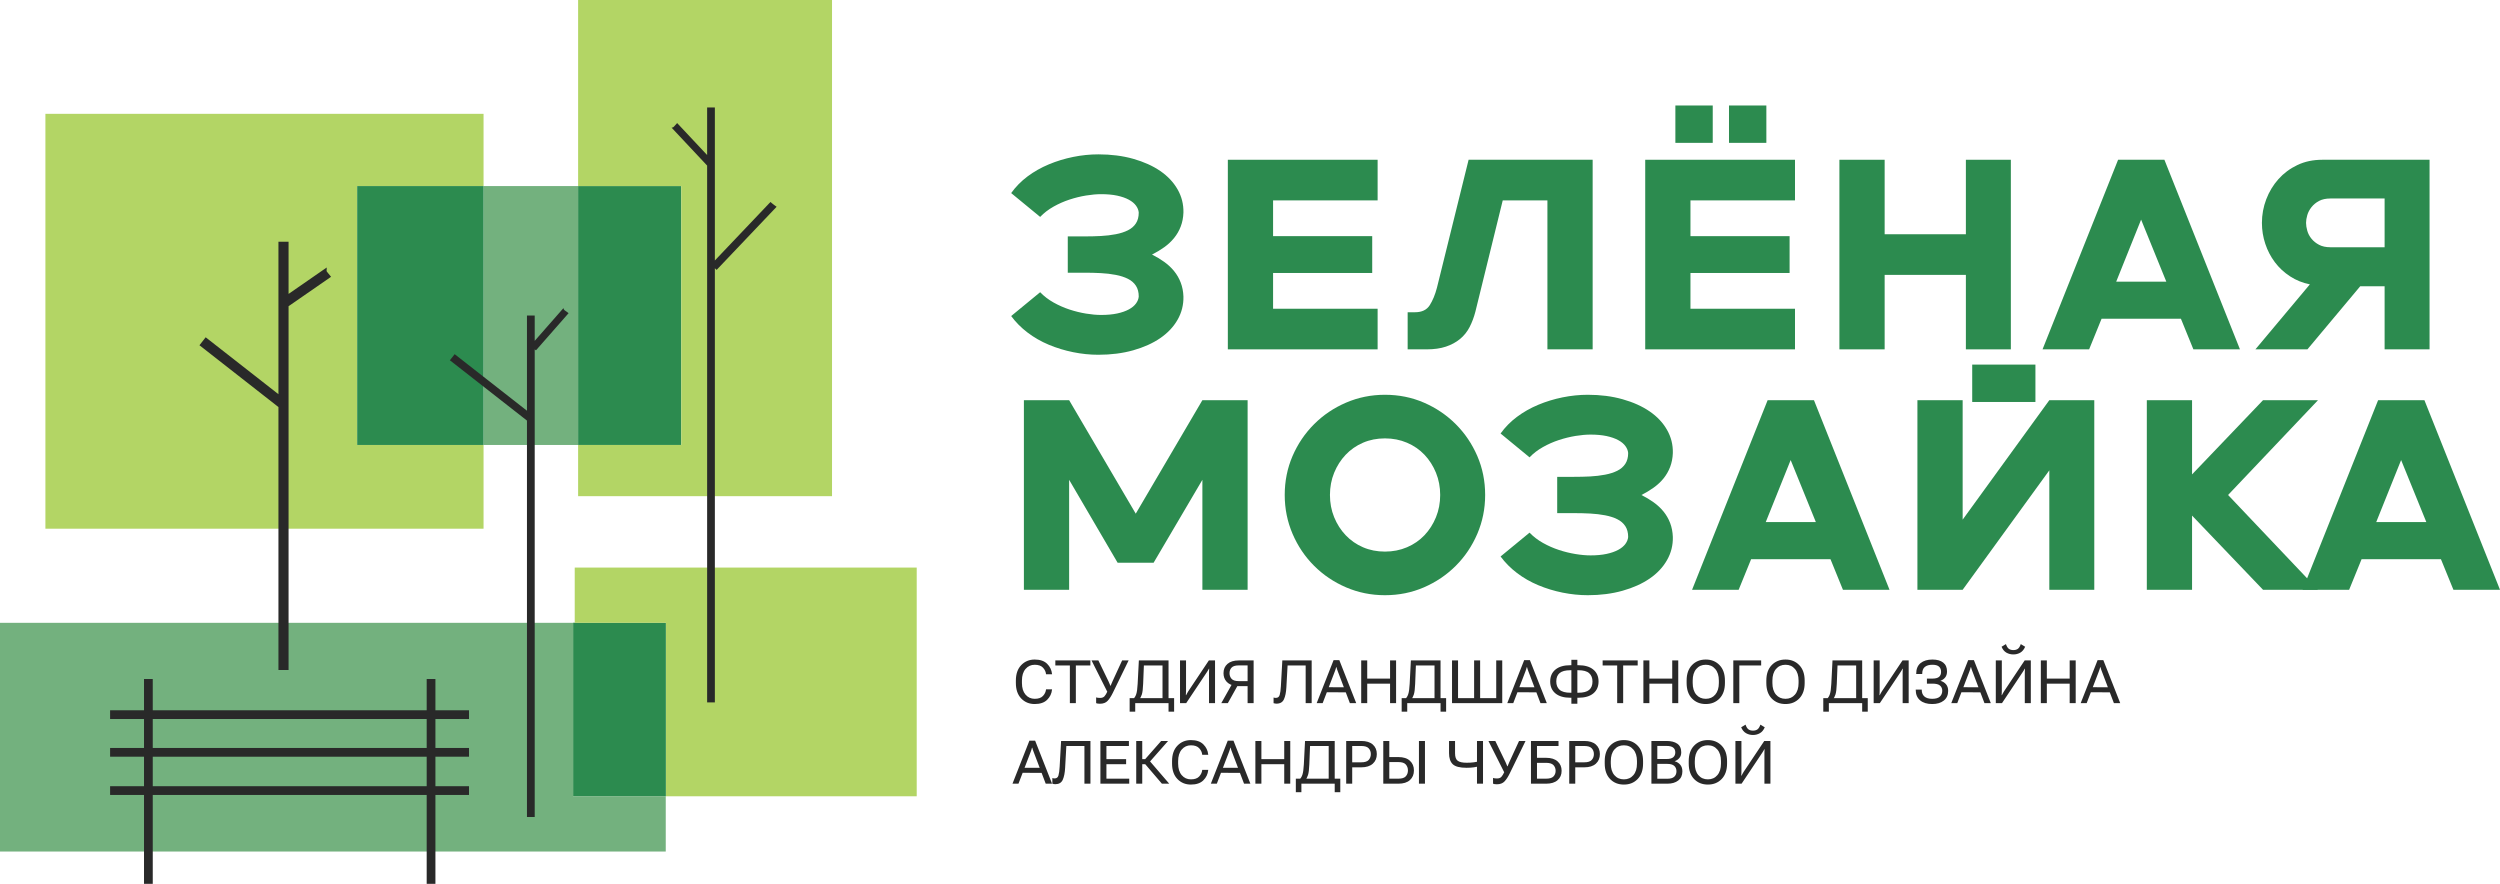 <?xml version="1.0" encoding="UTF-8"?> <svg xmlns="http://www.w3.org/2000/svg" width="147" height="52" viewBox="0 0 147 52" fill="none"><path d="M59.733 40.16V40.019C59.733 39.63 59.838 39.327 60.048 39.109C60.259 38.89 60.523 38.781 60.841 38.781C61.159 38.781 61.403 38.865 61.571 39.031C61.74 39.197 61.836 39.397 61.859 39.63L61.861 39.648H61.507L61.505 39.63C61.491 39.496 61.432 39.372 61.327 39.259C61.222 39.145 61.06 39.088 60.841 39.088C60.622 39.088 60.442 39.171 60.3 39.337C60.16 39.501 60.09 39.729 60.09 40.019V40.16C60.09 40.45 60.16 40.678 60.3 40.843C60.442 41.008 60.622 41.09 60.841 41.09C61.06 41.09 61.222 41.034 61.327 40.921C61.432 40.807 61.491 40.683 61.505 40.548L61.507 40.531H61.861L61.859 40.548C61.836 40.782 61.74 40.982 61.571 41.149C61.403 41.315 61.159 41.397 60.841 41.397C60.523 41.397 60.259 41.289 60.048 41.071C59.838 40.853 59.733 40.549 59.733 40.16ZM62.054 39.128V38.833H64.114V39.128H63.26V41.346H62.908V39.128H62.054ZM64.453 41.007C64.482 41.017 64.516 41.024 64.553 41.03C64.589 41.035 64.633 41.038 64.684 41.038C64.8 41.038 64.886 41.006 64.943 40.942C65 40.877 65.055 40.788 65.108 40.674L64.182 38.833H64.585L65.188 40.081C65.207 40.121 65.225 40.162 65.241 40.203C65.257 40.243 65.273 40.282 65.29 40.321H65.307C65.323 40.282 65.339 40.243 65.355 40.203C65.371 40.162 65.388 40.121 65.407 40.081L65.981 38.833H66.363L65.436 40.736C65.338 40.938 65.236 41.095 65.129 41.209C65.023 41.323 64.872 41.38 64.675 41.38C64.617 41.38 64.572 41.377 64.54 41.37C64.511 41.364 64.481 41.356 64.453 41.346V41.007ZM68.71 41.846V41.346H66.751V41.846H66.423V41.049H69.038V41.846H68.71ZM66.965 38.833H68.71V41.346H68.356V39.13H67.26L67.217 40.212C67.206 40.502 67.18 40.708 67.141 40.831C67.103 40.954 67.052 41.049 66.988 41.114H66.618C66.704 41.044 66.767 40.947 66.808 40.824C66.851 40.7 66.879 40.495 66.894 40.208L66.965 38.833ZM71.444 41.346H71.09V39.554C71.09 39.52 71.091 39.481 71.093 39.439C71.096 39.395 71.098 39.356 71.1 39.321H71.083C71.069 39.35 71.052 39.382 71.031 39.416C71.01 39.451 70.989 39.485 70.966 39.52L69.747 41.346H69.385V38.833H69.739V40.588C69.739 40.623 69.737 40.67 69.735 40.731C69.733 40.791 69.73 40.838 69.728 40.873H69.745C69.759 40.844 69.778 40.808 69.801 40.766C69.824 40.722 69.847 40.683 69.87 40.648L71.081 38.833H71.444V41.346ZM73.713 41.346H73.359V40.343H72.686L72.627 40.327C72.408 40.295 72.239 40.212 72.12 40.079C72.001 39.945 71.942 39.78 71.942 39.582C71.942 39.355 72.02 39.174 72.175 39.038C72.332 38.901 72.553 38.833 72.84 38.833H73.713V41.346ZM73.359 40.05V39.126H72.84C72.636 39.126 72.495 39.17 72.415 39.258C72.336 39.345 72.296 39.453 72.296 39.582C72.296 39.712 72.336 39.822 72.415 39.913C72.495 40.004 72.636 40.05 72.84 40.05H73.359ZM72.196 41.346H71.811L72.463 40.186H72.843L72.196 41.346ZM75.401 38.833H77.126V41.346H76.773V39.13H75.71L75.639 40.41C75.623 40.708 75.576 40.944 75.497 41.116C75.42 41.289 75.273 41.375 75.055 41.375C75.023 41.375 74.994 41.372 74.968 41.366C74.941 41.361 74.914 41.354 74.886 41.346V41.013C74.913 41.022 74.936 41.028 74.957 41.032C74.979 41.034 75.001 41.035 75.024 41.035C75.137 41.035 75.211 40.977 75.245 40.862C75.28 40.746 75.303 40.577 75.316 40.353L75.401 38.833ZM77.42 41.346L78.414 38.817H78.752L79.746 41.346H79.373L78.662 39.473C78.645 39.431 78.63 39.39 78.617 39.351C78.606 39.312 78.595 39.271 78.585 39.23H78.566C78.556 39.271 78.546 39.312 78.533 39.351C78.52 39.39 78.506 39.431 78.49 39.473L77.772 41.346H77.42ZM77.846 40.705L77.956 40.408L79.201 40.412L79.311 40.709L77.846 40.705ZM80.039 41.346V38.833H80.393V39.901H81.736V38.833H82.09V41.346H81.736V40.198H80.393V41.346H80.039ZM84.704 41.846V41.346H82.745V41.846H82.418V41.049H85.032V41.846H84.704ZM82.959 38.833H84.704V41.346H84.35V39.13H83.254L83.211 40.212C83.2 40.502 83.174 40.708 83.135 40.831C83.097 40.954 83.046 41.049 82.982 41.114H82.612C82.698 41.044 82.761 40.947 82.802 40.824C82.845 40.7 82.874 40.495 82.889 40.208L82.959 38.833ZM85.379 38.833H85.733V41.049H86.678V38.833H87.032V41.049H87.978V38.833H88.332V41.346H85.379V38.833ZM88.627 41.346L89.621 38.817H89.959L90.953 41.346H90.58L89.869 39.473C89.852 39.431 89.837 39.39 89.824 39.351C89.813 39.312 89.802 39.271 89.791 39.23H89.773C89.763 39.271 89.752 39.312 89.74 39.351C89.727 39.39 89.713 39.431 89.697 39.473L88.979 41.346H88.627ZM89.053 40.705L89.163 40.408L90.408 40.412L90.518 40.709L89.053 40.705ZM92.749 38.798V39.114H92.803C93.186 39.114 93.481 39.2 93.686 39.371C93.892 39.542 93.995 39.775 93.995 40.072C93.995 40.369 93.892 40.602 93.686 40.773C93.481 40.943 93.186 41.028 92.803 41.028H92.749V41.38H92.397V41.028H92.346C91.961 41.028 91.666 40.943 91.46 40.773C91.254 40.601 91.151 40.367 91.151 40.07C91.151 39.773 91.254 39.54 91.46 39.37C91.666 39.199 91.961 39.114 92.346 39.114H92.397V38.798H92.749ZM92.803 39.409H92.749V40.733H92.803C93.1 40.733 93.313 40.677 93.443 40.566C93.573 40.453 93.638 40.289 93.638 40.075C93.638 39.864 93.573 39.7 93.443 39.584C93.313 39.467 93.1 39.409 92.803 39.409ZM92.346 39.409C92.048 39.409 91.834 39.466 91.704 39.578C91.574 39.69 91.509 39.853 91.509 40.067C91.509 40.279 91.574 40.443 91.704 40.559C91.834 40.675 92.048 40.733 92.346 40.733H92.397V39.409H92.346ZM94.235 39.128V38.833H96.296V39.128H95.442V41.346H95.09V39.128H94.235ZM96.631 41.346V38.833H96.984V39.901H98.327V38.833H98.681V41.346H98.327V40.198H96.984V41.346H96.631ZM99.173 40.16V40.019C99.173 39.63 99.278 39.327 99.489 39.109C99.699 38.89 99.969 38.781 100.3 38.781C100.629 38.781 100.898 38.89 101.109 39.109C101.321 39.327 101.426 39.63 101.426 40.019V40.16C101.426 40.549 101.321 40.853 101.109 41.071C100.898 41.289 100.629 41.397 100.3 41.397C99.969 41.397 99.699 41.289 99.489 41.071C99.278 40.853 99.173 40.549 99.173 40.16ZM99.53 40.16C99.53 40.45 99.6 40.678 99.74 40.843C99.882 41.008 100.068 41.09 100.3 41.09C100.531 41.09 100.717 41.008 100.857 40.843C100.998 40.678 101.069 40.45 101.069 40.16V40.019C101.069 39.729 100.998 39.501 100.857 39.337C100.717 39.171 100.531 39.088 100.3 39.088C100.068 39.088 99.882 39.171 99.74 39.337C99.6 39.501 99.53 39.729 99.53 40.019V40.16ZM101.918 41.346V38.833H103.556V39.128H102.272V41.346H101.918ZM103.86 40.16V40.019C103.86 39.63 103.965 39.327 104.176 39.109C104.386 38.89 104.656 38.781 104.987 38.781C105.316 38.781 105.585 38.89 105.796 39.109C106.008 39.327 106.114 39.63 106.114 40.019V40.16C106.114 40.549 106.008 40.853 105.796 41.071C105.585 41.289 105.316 41.397 104.987 41.397C104.656 41.397 104.386 41.289 104.176 41.071C103.965 40.853 103.86 40.549 103.86 40.16ZM104.217 40.16C104.217 40.45 104.287 40.678 104.428 40.843C104.569 41.008 104.755 41.09 104.987 41.09C105.218 41.09 105.404 41.008 105.544 40.843C105.686 40.678 105.756 40.45 105.756 40.16V40.019C105.756 39.729 105.686 39.501 105.544 39.337C105.404 39.171 105.218 39.088 104.987 39.088C104.755 39.088 104.569 39.171 104.428 39.337C104.287 39.501 104.217 39.729 104.217 40.019V40.16ZM109.496 41.846V41.346H107.537V41.846H107.209V41.049H109.824V41.846H109.496ZM107.751 38.833H109.496V41.346H109.142V39.13H108.046L108.003 40.212C107.992 40.502 107.966 40.708 107.927 40.831C107.889 40.954 107.838 41.049 107.774 41.114H107.404C107.49 41.044 107.553 40.947 107.594 40.824C107.637 40.7 107.666 40.495 107.681 40.208L107.751 38.833ZM112.23 41.346H111.876V39.554C111.876 39.52 111.877 39.481 111.879 39.439C111.882 39.395 111.884 39.356 111.886 39.321H111.869C111.855 39.35 111.838 39.382 111.817 39.416C111.796 39.451 111.775 39.485 111.752 39.52L110.533 41.346H110.171V38.833H110.525V40.588C110.525 40.623 110.523 40.67 110.521 40.731C110.519 40.791 110.517 40.838 110.514 40.873H110.531C110.545 40.844 110.564 40.808 110.587 40.766C110.61 40.722 110.633 40.683 110.656 40.648L111.867 38.833H112.23V41.346ZM113.614 41.09C113.817 41.09 113.966 41.048 114.061 40.962C114.156 40.876 114.204 40.761 114.204 40.616C114.204 40.488 114.161 40.387 114.074 40.312C113.988 40.236 113.84 40.198 113.631 40.198H113.303V39.901H113.631C113.803 39.901 113.931 39.868 114.012 39.803C114.094 39.736 114.135 39.636 114.135 39.504C114.135 39.37 114.093 39.267 114.011 39.195C113.929 39.124 113.802 39.088 113.629 39.088C113.432 39.088 113.283 39.131 113.18 39.216C113.078 39.301 113.027 39.434 113.027 39.613V39.63H112.673V39.613C112.673 39.336 112.759 39.128 112.93 38.99C113.103 38.851 113.335 38.781 113.626 38.781C113.897 38.781 114.108 38.84 114.259 38.959C114.41 39.077 114.485 39.252 114.485 39.482C114.485 39.627 114.448 39.745 114.375 39.836C114.302 39.926 114.212 39.99 114.104 40.027V40.034C114.236 40.071 114.344 40.138 114.426 40.236C114.51 40.334 114.552 40.462 114.552 40.621C114.552 40.866 114.467 41.057 114.295 41.194C114.125 41.33 113.898 41.397 113.614 41.397C113.311 41.397 113.074 41.325 112.903 41.18C112.731 41.035 112.645 40.83 112.645 40.566V40.548H112.999V40.566C112.999 40.731 113.05 40.86 113.153 40.952C113.256 41.044 113.41 41.09 113.614 41.09ZM114.734 41.346L115.728 38.817H116.066L117.06 41.346H116.687L115.976 39.473C115.959 39.431 115.944 39.39 115.931 39.351C115.92 39.312 115.909 39.271 115.899 39.23H115.88C115.87 39.271 115.859 39.312 115.847 39.351C115.834 39.39 115.82 39.431 115.804 39.473L115.086 41.346H114.734ZM115.16 40.705L115.27 40.408L116.515 40.412L116.625 40.709L115.16 40.705ZM119.412 41.346H119.058V39.554C119.058 39.52 119.059 39.481 119.062 39.439C119.064 39.395 119.066 39.356 119.069 39.321H119.051C119.038 39.35 119.02 39.382 119 39.416C118.979 39.451 118.957 39.485 118.934 39.52L117.716 41.346H117.353V38.833H117.707V40.588C117.707 40.623 117.706 40.67 117.704 40.731C117.701 40.791 117.699 40.838 117.697 40.873H117.714C117.728 40.844 117.746 40.808 117.769 40.766C117.792 40.722 117.815 40.683 117.838 40.648L119.05 38.833H119.412V41.346ZM118.385 38.225C118.493 38.225 118.581 38.201 118.649 38.151C118.718 38.101 118.776 38.008 118.822 37.873L119.079 38.029C119.01 38.19 118.915 38.305 118.793 38.376C118.671 38.446 118.535 38.481 118.385 38.481C118.236 38.481 118.099 38.446 117.976 38.376C117.853 38.305 117.758 38.19 117.692 38.029L117.949 37.873C117.994 38.007 118.05 38.099 118.12 38.15C118.189 38.2 118.277 38.225 118.385 38.225ZM120.001 41.346V38.833H120.354V39.901H121.697V38.833H122.051V41.346H121.697V40.198H120.354V41.346H120.001ZM122.344 41.346L123.338 38.817H123.676L124.67 41.346H124.298L123.587 39.473C123.569 39.431 123.554 39.39 123.542 39.351C123.53 39.312 123.519 39.271 123.509 39.23H123.49C123.481 39.271 123.47 39.312 123.457 39.351C123.445 39.39 123.43 39.431 123.414 39.473L122.696 41.346H122.344ZM122.77 40.705L122.881 40.408L124.125 40.412L124.236 40.709L122.77 40.705Z" fill="#292929"></path><path d="M59.534 46.081L60.528 43.553H60.866L61.861 46.081H61.488L60.777 44.209C60.76 44.166 60.745 44.126 60.732 44.087C60.72 44.047 60.709 44.007 60.699 43.966H60.68C60.671 44.007 60.66 44.047 60.647 44.087C60.635 44.126 60.62 44.166 60.604 44.209L59.886 46.081H59.534ZM59.96 45.441L60.071 45.145L61.315 45.148L61.426 45.445L59.96 45.441ZM62.392 43.569H64.118V46.081H63.764V43.866H62.701L62.63 45.146C62.614 45.444 62.567 45.679 62.489 45.852C62.412 46.025 62.264 46.111 62.047 46.111C62.015 46.111 61.985 46.108 61.959 46.102C61.932 46.096 61.905 46.09 61.878 46.081V45.748C61.904 45.758 61.928 45.764 61.949 45.767C61.97 45.77 61.993 45.771 62.016 45.771C62.129 45.771 62.202 45.713 62.237 45.598C62.271 45.482 62.295 45.312 62.307 45.089L62.392 43.569ZM64.704 46.081V43.569H66.38V43.864H65.058V44.637H66.216V44.934H65.058V45.786H66.399V46.081H64.704ZM68.32 46.081L67.228 44.804L67.529 44.661L68.75 46.081H68.32ZM66.986 44.637H67.336L68.277 43.569H68.684L67.481 44.934H66.986V44.637ZM66.81 46.081V43.569H67.164V46.081H66.81ZM68.917 44.896V44.754C68.917 44.366 69.022 44.062 69.233 43.845C69.443 43.626 69.707 43.517 70.025 43.517C70.344 43.517 70.587 43.6 70.755 43.767C70.924 43.933 71.02 44.133 71.043 44.366L71.045 44.383H70.691L70.689 44.366C70.675 44.231 70.616 44.108 70.512 43.995C70.407 43.881 70.245 43.824 70.025 43.824C69.806 43.824 69.626 43.907 69.485 44.073C69.344 44.237 69.274 44.465 69.274 44.754V44.896C69.274 45.186 69.344 45.414 69.485 45.579C69.626 45.744 69.806 45.826 70.025 45.826C70.245 45.826 70.407 45.77 70.512 45.657C70.616 45.543 70.675 45.419 70.689 45.284L70.691 45.267H71.045L71.043 45.284C71.02 45.518 70.924 45.718 70.755 45.885C70.587 46.05 70.344 46.133 70.025 46.133C69.707 46.133 69.443 46.025 69.233 45.807C69.022 45.589 68.917 45.285 68.917 44.896ZM71.197 46.081L72.191 43.553H72.529L73.523 46.081H73.15L72.439 44.209C72.422 44.166 72.407 44.126 72.394 44.087C72.383 44.047 72.372 44.007 72.362 43.966H72.343C72.333 44.007 72.323 44.047 72.31 44.087C72.297 44.126 72.283 44.166 72.267 44.209L71.549 46.081H71.197ZM71.623 45.441L71.733 45.145L72.978 45.148L73.088 45.445L71.623 45.441ZM73.816 46.081V43.569H74.17V44.637H75.513V43.569H75.867V46.081H75.513V44.934H74.17V46.081H73.816ZM78.481 46.582V46.081H76.522V46.582H76.195V45.785H78.809V46.582H78.481ZM76.736 43.569H78.481V46.081H78.127V43.866H77.031L76.988 44.948C76.977 45.238 76.951 45.444 76.912 45.567C76.874 45.69 76.823 45.785 76.759 45.85H76.389C76.475 45.78 76.538 45.684 76.579 45.56C76.622 45.436 76.651 45.231 76.666 44.944L76.736 43.569ZM79.156 46.081V43.569H80.043C80.337 43.569 80.563 43.639 80.721 43.779C80.879 43.92 80.957 44.107 80.957 44.34C80.957 44.574 80.879 44.762 80.721 44.905C80.563 45.047 80.337 45.119 80.043 45.119H79.51V46.081H79.156ZM79.51 44.824H80.043C80.251 44.824 80.397 44.777 80.48 44.684C80.563 44.589 80.605 44.475 80.605 44.34C80.605 44.206 80.563 44.093 80.48 44.002C80.397 43.91 80.251 43.864 80.043 43.864H79.51V44.824ZM81.337 43.569H81.691V44.515H82.224C82.519 44.515 82.745 44.587 82.902 44.732C83.06 44.876 83.139 45.066 83.139 45.301C83.139 45.537 83.06 45.727 82.902 45.869C82.745 46.011 82.519 46.081 82.224 46.081H81.337V43.569ZM81.691 44.81V45.786H82.224C82.432 45.786 82.578 45.74 82.661 45.647C82.745 45.553 82.787 45.438 82.787 45.301C82.787 45.165 82.745 45.048 82.661 44.953C82.578 44.857 82.432 44.81 82.224 44.81H81.691ZM83.434 46.081H83.788V43.569H83.434V46.081ZM85.557 44.29C85.557 44.508 85.609 44.656 85.714 44.734C85.82 44.811 85.994 44.849 86.238 44.849C86.394 44.849 86.534 44.841 86.659 44.824C86.786 44.806 86.908 44.781 87.025 44.748V45.044C86.906 45.075 86.784 45.1 86.659 45.119C86.535 45.137 86.392 45.146 86.23 45.146C85.834 45.146 85.564 45.075 85.418 44.932C85.275 44.789 85.203 44.574 85.203 44.285V43.569H85.557V44.29ZM87.201 43.569V46.081H86.847V43.569H87.201ZM87.791 45.743C87.821 45.752 87.855 45.76 87.891 45.766C87.928 45.772 87.972 45.774 88.023 45.774C88.139 45.774 88.225 45.742 88.281 45.678C88.339 45.613 88.394 45.524 88.447 45.41L87.52 43.569H87.924L88.527 44.817C88.546 44.857 88.564 44.898 88.58 44.939C88.596 44.979 88.612 45.019 88.628 45.056H88.646C88.662 45.019 88.678 44.979 88.694 44.939C88.71 44.898 88.727 44.857 88.746 44.817L89.32 43.569H89.702L88.775 45.472C88.677 45.674 88.575 45.831 88.468 45.945C88.362 46.059 88.211 46.116 88.014 46.116C87.955 46.116 87.91 46.113 87.879 46.106C87.85 46.1 87.82 46.092 87.791 46.081V45.743ZM90.021 46.081V43.569H91.641V43.864H90.375V44.559H90.908C91.203 44.559 91.429 44.63 91.586 44.77C91.744 44.909 91.823 45.094 91.823 45.324C91.823 45.553 91.744 45.736 91.586 45.874C91.429 46.013 91.203 46.081 90.908 46.081H90.021ZM90.375 44.855V45.786H90.908C91.116 45.786 91.262 45.742 91.345 45.654C91.429 45.565 91.471 45.455 91.471 45.324C91.471 45.193 91.429 45.082 91.345 44.991C91.262 44.9 91.116 44.855 90.908 44.855H90.375ZM92.271 46.081V43.569H93.159C93.453 43.569 93.679 43.639 93.837 43.779C93.994 43.92 94.073 44.107 94.073 44.34C94.073 44.574 93.994 44.762 93.837 44.905C93.679 45.047 93.453 45.119 93.159 45.119H92.625V46.081H92.271ZM92.625 44.824H93.159C93.367 44.824 93.512 44.777 93.595 44.684C93.679 44.589 93.721 44.475 93.721 44.34C93.721 44.206 93.679 44.093 93.595 44.002C93.512 43.91 93.367 43.864 93.159 43.864H92.625V44.824ZM94.358 44.896V44.754C94.358 44.366 94.463 44.062 94.674 43.845C94.884 43.626 95.155 43.517 95.485 43.517C95.814 43.517 96.084 43.626 96.294 43.845C96.506 44.062 96.612 44.366 96.612 44.754V44.896C96.612 45.285 96.506 45.589 96.294 45.807C96.084 46.025 95.814 46.133 95.485 46.133C95.155 46.133 94.884 46.025 94.674 45.807C94.463 45.589 94.358 45.285 94.358 44.896ZM94.715 44.896C94.715 45.186 94.785 45.414 94.926 45.579C95.067 45.744 95.254 45.826 95.485 45.826C95.716 45.826 95.902 45.744 96.042 45.579C96.184 45.414 96.254 45.186 96.254 44.896V44.754C96.254 44.465 96.184 44.237 96.042 44.073C95.902 43.907 95.716 43.824 95.485 43.824C95.254 43.824 95.067 43.907 94.926 44.073C94.785 44.237 94.715 44.465 94.715 44.754V44.896ZM97.103 46.081V43.569H97.987C98.257 43.569 98.47 43.622 98.624 43.729C98.779 43.836 98.857 44.005 98.857 44.235C98.857 44.373 98.82 44.485 98.746 44.572C98.674 44.658 98.584 44.719 98.475 44.756V44.763C98.608 44.8 98.715 44.868 98.798 44.967C98.882 45.066 98.924 45.196 98.924 45.357C98.924 45.587 98.844 45.765 98.683 45.892C98.522 46.018 98.308 46.081 98.041 46.081H97.103ZM97.45 45.79H98.041C98.225 45.79 98.36 45.751 98.446 45.672C98.532 45.593 98.576 45.486 98.576 45.352C98.576 45.218 98.532 45.112 98.446 45.034C98.36 44.956 98.225 44.917 98.041 44.917H97.45V45.79ZM97.45 44.63H97.987C98.171 44.63 98.303 44.596 98.384 44.528C98.466 44.459 98.507 44.363 98.507 44.24C98.507 44.118 98.466 44.024 98.384 43.959C98.303 43.893 98.171 43.861 97.987 43.861H97.45V44.63ZM99.297 44.896V44.754C99.297 44.366 99.402 44.062 99.613 43.845C99.823 43.626 100.094 43.517 100.424 43.517C100.753 43.517 101.023 43.626 101.233 43.845C101.445 44.062 101.551 44.366 101.551 44.754V44.896C101.551 45.285 101.445 45.589 101.233 45.807C101.023 46.025 100.753 46.133 100.424 46.133C100.094 46.133 99.823 46.025 99.613 45.807C99.402 45.589 99.297 45.285 99.297 44.896ZM99.654 44.896C99.654 45.186 99.724 45.414 99.865 45.579C100.006 45.744 100.193 45.826 100.424 45.826C100.655 45.826 100.841 45.744 100.981 45.579C101.123 45.414 101.193 45.186 101.193 44.896V44.754C101.193 44.465 101.123 44.237 100.981 44.073C100.841 43.907 100.655 43.824 100.424 43.824C100.193 43.824 100.006 43.907 99.865 44.073C99.724 44.237 99.654 44.465 99.654 44.754V44.896ZM104.101 46.081H103.748V44.29C103.748 44.256 103.749 44.217 103.751 44.175C103.753 44.131 103.756 44.092 103.758 44.057H103.741C103.727 44.086 103.71 44.118 103.689 44.152C103.668 44.187 103.646 44.221 103.623 44.256L102.405 46.081H102.043V43.569H102.396V45.324C102.396 45.358 102.395 45.406 102.393 45.467C102.391 45.527 102.388 45.574 102.386 45.609H102.403C102.417 45.58 102.435 45.544 102.458 45.502C102.481 45.458 102.504 45.419 102.527 45.384L103.739 43.569H104.101V46.081ZM103.075 42.961C103.183 42.961 103.271 42.937 103.339 42.887C103.408 42.837 103.465 42.744 103.511 42.609L103.768 42.765C103.699 42.926 103.604 43.041 103.482 43.111C103.36 43.182 103.224 43.217 103.075 43.217C102.925 43.217 102.789 43.182 102.666 43.111C102.542 43.041 102.448 42.926 102.381 42.765L102.638 42.609C102.683 42.743 102.74 42.835 102.809 42.886C102.878 42.936 102.966 42.961 103.075 42.961Z" fill="#292929"></path><path d="M21.001 10.941H28.433V6.693H2.67V31.088H28.433V26.163H21.001V10.941Z" fill="#B3D565"></path><path d="M28.433 26.164H33.992V10.941H28.433V26.164Z" fill="#73B17E"></path><path d="M21.002 26.164H28.434V10.941H21.002V26.164Z" fill="#2C8B4F"></path><path d="M40.058 10.941H33.993V26.164H40.058V10.941Z" fill="#2C8B4F"></path><path d="M37.226 0H33.993V10.941H40.058V26.164H33.993V29.175H43.554H48.923V18.587V11.793V0H37.226Z" fill="#B3D565"></path><path d="M33.702 46.821H39.146V36.621H33.702V46.821Z" fill="#73B17E"></path><path d="M33.702 46.821H39.146V36.621H33.702V46.821Z" fill="#2C8B4F"></path><path d="M33.703 46.821V36.622H0V50.07H17.904H28.154H39.146V46.821H33.703Z" fill="#73B17E"></path><path d="M25.089 43.98H8.982V42.277H25.089V43.98ZM25.089 46.229H8.982V44.495H25.089V46.229ZM27.578 42.278V41.764H25.603V39.926H25.089V41.764H8.982V39.926H8.468V41.764H6.474V42.278H8.468V43.98H6.474V44.494H8.468V46.229H6.474V46.743H8.468V51.97H8.982V46.743H25.089V51.97H25.603V46.743H27.578V46.229H25.603V44.494H27.578V43.98H25.603V42.278H27.578Z" fill="#292929"></path><path d="M19.365 16.261C19.302 16.184 19.24 16.107 19.177 16.03C19.136 15.979 19.124 15.924 19.129 15.87L16.898 17.415V14.284H16.442V23.322L12.106 19.93L11.825 20.289L16.442 23.901V39.328H16.898V17.969L19.365 16.261Z" fill="#292929"></path><path d="M19.365 16.261C19.302 16.184 19.24 16.107 19.177 16.03C19.136 15.979 19.124 15.924 19.129 15.87L16.898 17.415V14.284H16.442V23.322L12.106 19.93L11.825 20.289L16.442 23.901V39.328H16.898V17.969L19.365 16.261Z" stroke="#292929" stroke-width="0.139"></path><path d="M33.433 18.414C33.359 18.359 33.284 18.304 33.209 18.25C33.16 18.214 33.137 18.167 33.13 18.118L31.441 20.042V18.552H30.985V24.151L26.734 20.825L26.453 21.184L30.985 24.73V48.041H31.441V20.544C31.464 20.564 31.494 20.576 31.513 20.602L33.433 18.414Z" fill="#292929"></path><path d="M33.794 36.622H39.162V46.821H53.903V33.373H33.794V36.622Z" fill="#B3D565"></path><path d="M45.665 12.158C45.565 12.089 45.468 12.017 45.377 11.94C45.354 11.921 45.33 11.9 45.304 11.876L42.034 15.316V6.319H41.579V9.116L39.816 7.236C39.754 7.305 39.693 7.374 39.63 7.443C39.59 7.488 39.541 7.506 39.491 7.509L41.576 9.733C41.576 9.731 41.578 9.728 41.579 9.726V41.302H42.034V15.773L42.137 15.87L45.665 12.158Z" fill="#292929"></path><path d="M59.457 11.353C59.722 10.982 60.043 10.655 60.42 10.373C60.797 10.092 61.214 9.856 61.67 9.665C62.127 9.474 62.605 9.328 63.104 9.227C63.602 9.126 64.096 9.076 64.585 9.076C65.328 9.076 66.01 9.163 66.632 9.338C67.253 9.514 67.783 9.752 68.224 10.055C68.664 10.357 69.004 10.719 69.243 11.138C69.482 11.557 69.596 12.011 69.586 12.499C69.575 12.797 69.522 13.07 69.426 13.32C69.331 13.569 69.2 13.795 69.036 13.996C68.871 14.198 68.678 14.379 68.455 14.538C68.232 14.697 67.993 14.841 67.739 14.968C67.993 15.095 68.232 15.239 68.455 15.398C68.678 15.557 68.871 15.738 69.036 15.94C69.2 16.141 69.331 16.367 69.426 16.616C69.522 16.866 69.575 17.14 69.586 17.436C69.596 17.925 69.482 18.379 69.243 18.798C69.004 19.218 68.664 19.578 68.224 19.881C67.783 20.184 67.253 20.422 66.632 20.598C66.01 20.773 65.328 20.86 64.585 20.86C64.096 20.86 63.602 20.81 63.104 20.709C62.605 20.608 62.127 20.462 61.67 20.271C61.214 20.08 60.797 19.841 60.42 19.554C60.043 19.268 59.722 18.944 59.457 18.583L61.161 17.182C61.384 17.415 61.647 17.617 61.949 17.787C62.252 17.956 62.565 18.095 62.889 18.201C63.213 18.307 63.536 18.387 63.861 18.44C64.184 18.493 64.479 18.519 64.744 18.519C65.105 18.519 65.421 18.49 65.692 18.432C65.962 18.374 66.191 18.294 66.376 18.193C66.562 18.093 66.703 17.975 66.798 17.843C66.894 17.71 66.947 17.575 66.958 17.436C66.958 17.182 66.902 16.97 66.79 16.799C66.68 16.63 66.522 16.495 66.321 16.394C66.119 16.293 65.88 16.215 65.604 16.163C65.328 16.109 65.036 16.075 64.729 16.059C64.42 16.043 64.101 16.035 63.773 16.035H62.785V13.901H63.773C64.101 13.901 64.42 13.893 64.729 13.877C65.036 13.861 65.328 13.827 65.604 13.773C65.88 13.721 66.119 13.643 66.321 13.542C66.522 13.442 66.68 13.306 66.79 13.137C66.902 12.967 66.958 12.754 66.958 12.499C66.947 12.362 66.894 12.226 66.798 12.093C66.703 11.961 66.562 11.844 66.376 11.743C66.191 11.642 65.962 11.563 65.692 11.504C65.421 11.446 65.105 11.417 64.744 11.417C64.479 11.417 64.184 11.443 63.861 11.496C63.536 11.549 63.213 11.629 62.889 11.735C62.565 11.841 62.252 11.979 61.949 12.149C61.647 12.319 61.384 12.521 61.161 12.754L59.457 11.353Z" fill="#2C8B4F"></path><path d="M72.197 9.394H81.004V11.783H74.857V13.885H80.686V16.051H74.857V18.154H81.004V20.542H72.197V9.394Z" fill="#2C8B4F"></path><path d="M82.77 18.36H83.201C83.604 18.36 83.893 18.223 84.069 17.946C84.243 17.67 84.384 17.331 84.49 16.927L86.354 9.394H93.648V20.542H90.988V11.783H88.361L86.752 18.329C86.667 18.658 86.553 18.96 86.41 19.236C86.267 19.512 86.078 19.746 85.844 19.937C85.611 20.128 85.335 20.277 85.016 20.383C84.698 20.489 84.321 20.542 83.885 20.542H82.77V18.36Z" fill="#2C8B4F"></path><path d="M96.739 9.394H105.546V11.783H99.399V13.886H105.228V16.051H99.399V18.154H105.546V20.542H96.739V9.394Z" fill="#2C8B4F"></path><path d="M108.157 9.394H110.817V13.774H115.594V9.394H118.238V20.542H115.594V16.163H110.817V20.542H108.157V9.394Z" fill="#2C8B4F"></path><path d="M127.379 16.561L125.897 12.914L124.433 16.561H127.379ZM128.238 18.742H123.572L122.84 20.542H120.101L124.544 9.394H127.267L131.71 20.542H128.971L128.238 18.742Z" fill="#2C8B4F"></path><path d="M140.215 14.538V11.671H137.03C136.764 11.671 136.541 11.719 136.361 11.815C136.18 11.911 136.032 12.033 135.915 12.181C135.798 12.33 135.716 12.486 135.668 12.651C135.62 12.815 135.596 12.967 135.596 13.105C135.596 13.243 135.62 13.397 135.668 13.567C135.716 13.737 135.798 13.893 135.915 14.036C136.032 14.18 136.18 14.299 136.361 14.395C136.541 14.49 136.764 14.538 137.03 14.538H140.215ZM135.82 16.72C135.394 16.635 135.007 16.479 134.657 16.25C134.307 16.022 134.009 15.746 133.765 15.422C133.521 15.098 133.332 14.737 133.2 14.339C133.067 13.941 133.001 13.53 133.001 13.105C133.001 12.627 133.085 12.165 133.255 11.719C133.425 11.274 133.664 10.878 133.972 10.533C134.28 10.188 134.651 9.911 135.087 9.704C135.522 9.497 136.01 9.394 136.552 9.394H142.858V20.542H140.215V16.831H138.782L135.676 20.542H132.618L135.82 16.72Z" fill="#2C8B4F"></path><path d="M60.205 23.531H62.865L66.782 30.204L70.7 23.531H73.36V34.679H70.7V28.213L67.833 33.087H65.715L62.865 28.213V34.679H60.205V23.531Z" fill="#2C8B4F"></path><path d="M78.448 30.411C78.613 30.815 78.838 31.168 79.125 31.47C79.412 31.773 79.751 32.009 80.144 32.179C80.537 32.349 80.967 32.434 81.434 32.434C81.901 32.434 82.334 32.349 82.732 32.179C83.13 32.009 83.473 31.773 83.76 31.47C84.046 31.168 84.271 30.815 84.436 30.411C84.6 30.008 84.683 29.573 84.683 29.105C84.683 28.639 84.6 28.203 84.436 27.799C84.271 27.396 84.046 27.043 83.76 26.74C83.473 26.438 83.13 26.202 82.732 26.032C82.334 25.862 81.901 25.777 81.434 25.777C80.967 25.777 80.537 25.862 80.144 26.032C79.751 26.202 79.412 26.438 79.125 26.74C78.838 27.043 78.613 27.396 78.448 27.799C78.283 28.203 78.201 28.639 78.201 29.105C78.201 29.573 78.283 30.008 78.448 30.411ZM79.148 34.536C78.432 34.228 77.806 33.806 77.27 33.27C76.733 32.734 76.311 32.108 76.003 31.391C75.696 30.674 75.542 29.912 75.542 29.105C75.542 28.288 75.696 27.523 76.003 26.812C76.311 26.101 76.733 25.477 77.27 24.941C77.806 24.405 78.432 23.983 79.148 23.675C79.866 23.367 80.627 23.213 81.434 23.213C82.252 23.213 83.016 23.367 83.727 23.675C84.439 23.983 85.062 24.405 85.599 24.941C86.135 25.477 86.557 26.101 86.865 26.812C87.172 27.523 87.327 28.288 87.327 29.105C87.327 29.912 87.172 30.674 86.865 31.391C86.557 32.108 86.135 32.734 85.599 33.27C85.062 33.806 84.439 34.228 83.727 34.536C83.016 34.844 82.252 34.998 81.434 34.998C80.627 34.998 79.866 34.844 79.148 34.536Z" fill="#2C8B4F"></path><path d="M88.234 25.49C88.5 25.119 88.82 24.792 89.198 24.511C89.574 24.23 89.991 23.993 90.448 23.802C90.904 23.611 91.382 23.465 91.881 23.364C92.38 23.264 92.874 23.213 93.362 23.213C94.105 23.213 94.787 23.3 95.409 23.476C96.03 23.651 96.561 23.89 97.001 24.192C97.442 24.494 97.782 24.856 98.02 25.275C98.26 25.695 98.374 26.148 98.363 26.637C98.352 26.934 98.299 27.207 98.204 27.457C98.108 27.706 97.978 27.932 97.814 28.134C97.649 28.336 97.456 28.516 97.232 28.675C97.009 28.835 96.77 28.978 96.516 29.106C96.77 29.233 97.009 29.376 97.232 29.535C97.456 29.695 97.649 29.875 97.814 30.077C97.978 30.278 98.108 30.504 98.204 30.753C98.299 31.003 98.352 31.277 98.363 31.574C98.374 32.062 98.26 32.516 98.02 32.935C97.782 33.355 97.442 33.716 97.001 34.019C96.561 34.321 96.03 34.56 95.409 34.735C94.787 34.91 94.105 34.998 93.362 34.998C92.874 34.998 92.38 34.947 91.881 34.847C91.382 34.746 90.904 34.6 90.448 34.409C89.991 34.217 89.574 33.979 89.198 33.692C88.82 33.405 88.5 33.082 88.234 32.721L89.938 31.319C90.161 31.553 90.424 31.754 90.726 31.924C91.029 32.094 91.342 32.232 91.666 32.338C91.99 32.445 92.314 32.524 92.638 32.577C92.962 32.631 93.256 32.657 93.522 32.657C93.882 32.657 94.198 32.628 94.469 32.569C94.74 32.511 94.968 32.431 95.154 32.33C95.34 32.229 95.48 32.113 95.576 31.98C95.672 31.847 95.724 31.712 95.736 31.574C95.736 31.319 95.679 31.107 95.568 30.937C95.457 30.767 95.3 30.632 95.098 30.531C94.896 30.43 94.658 30.353 94.381 30.3C94.105 30.247 93.813 30.212 93.506 30.196C93.197 30.18 92.879 30.172 92.55 30.172H91.563V28.038H92.55C92.879 28.038 93.197 28.031 93.506 28.015C93.813 27.998 94.105 27.964 94.381 27.911C94.658 27.858 94.896 27.781 95.098 27.68C95.3 27.579 95.457 27.444 95.568 27.274C95.679 27.104 95.736 26.892 95.736 26.637C95.724 26.499 95.672 26.364 95.576 26.231C95.48 26.098 95.34 25.981 95.154 25.88C94.968 25.779 94.74 25.7 94.469 25.641C94.198 25.584 93.882 25.554 93.522 25.554C93.256 25.554 92.962 25.581 92.638 25.633C92.314 25.687 91.99 25.767 91.666 25.873C91.342 25.979 91.029 26.117 90.726 26.287C90.424 26.456 90.161 26.658 89.938 26.892L88.234 25.49Z" fill="#2C8B4F"></path><path d="M106.772 30.698L105.291 27.051L103.826 30.698H106.772ZM107.632 32.88H102.966L102.233 34.679H99.494L103.937 23.531H106.661L111.104 34.679H108.365L107.632 32.88Z" fill="#2C8B4F"></path><path d="M112.744 23.531H115.404V30.555L120.5 23.531H123.144V34.679H120.5V27.656L115.404 34.679H112.744V23.531Z" fill="#2C8B4F"></path><path d="M126.233 23.531H128.893V27.895L133.066 23.531H136.298L131.011 29.105L136.298 34.679H133.066L128.893 30.316V34.679H126.233V23.531Z" fill="#2C8B4F"></path><path d="M142.668 30.698L141.186 27.051L139.722 30.698H142.668ZM143.527 32.88H138.861L138.129 34.679H135.39L139.833 23.531H142.556L147 34.679H144.261L143.527 32.88Z" fill="#2C8B4F"></path><path d="M100.709 8.4H98.512V6.203H100.709V8.4Z" fill="#2C8B4F"></path><path d="M103.862 8.4H101.665V6.203H103.862V8.4Z" fill="#2C8B4F"></path><path d="M119.683 23.636H115.966V21.438H119.683V23.636Z" fill="#2C8B4F"></path></svg> 